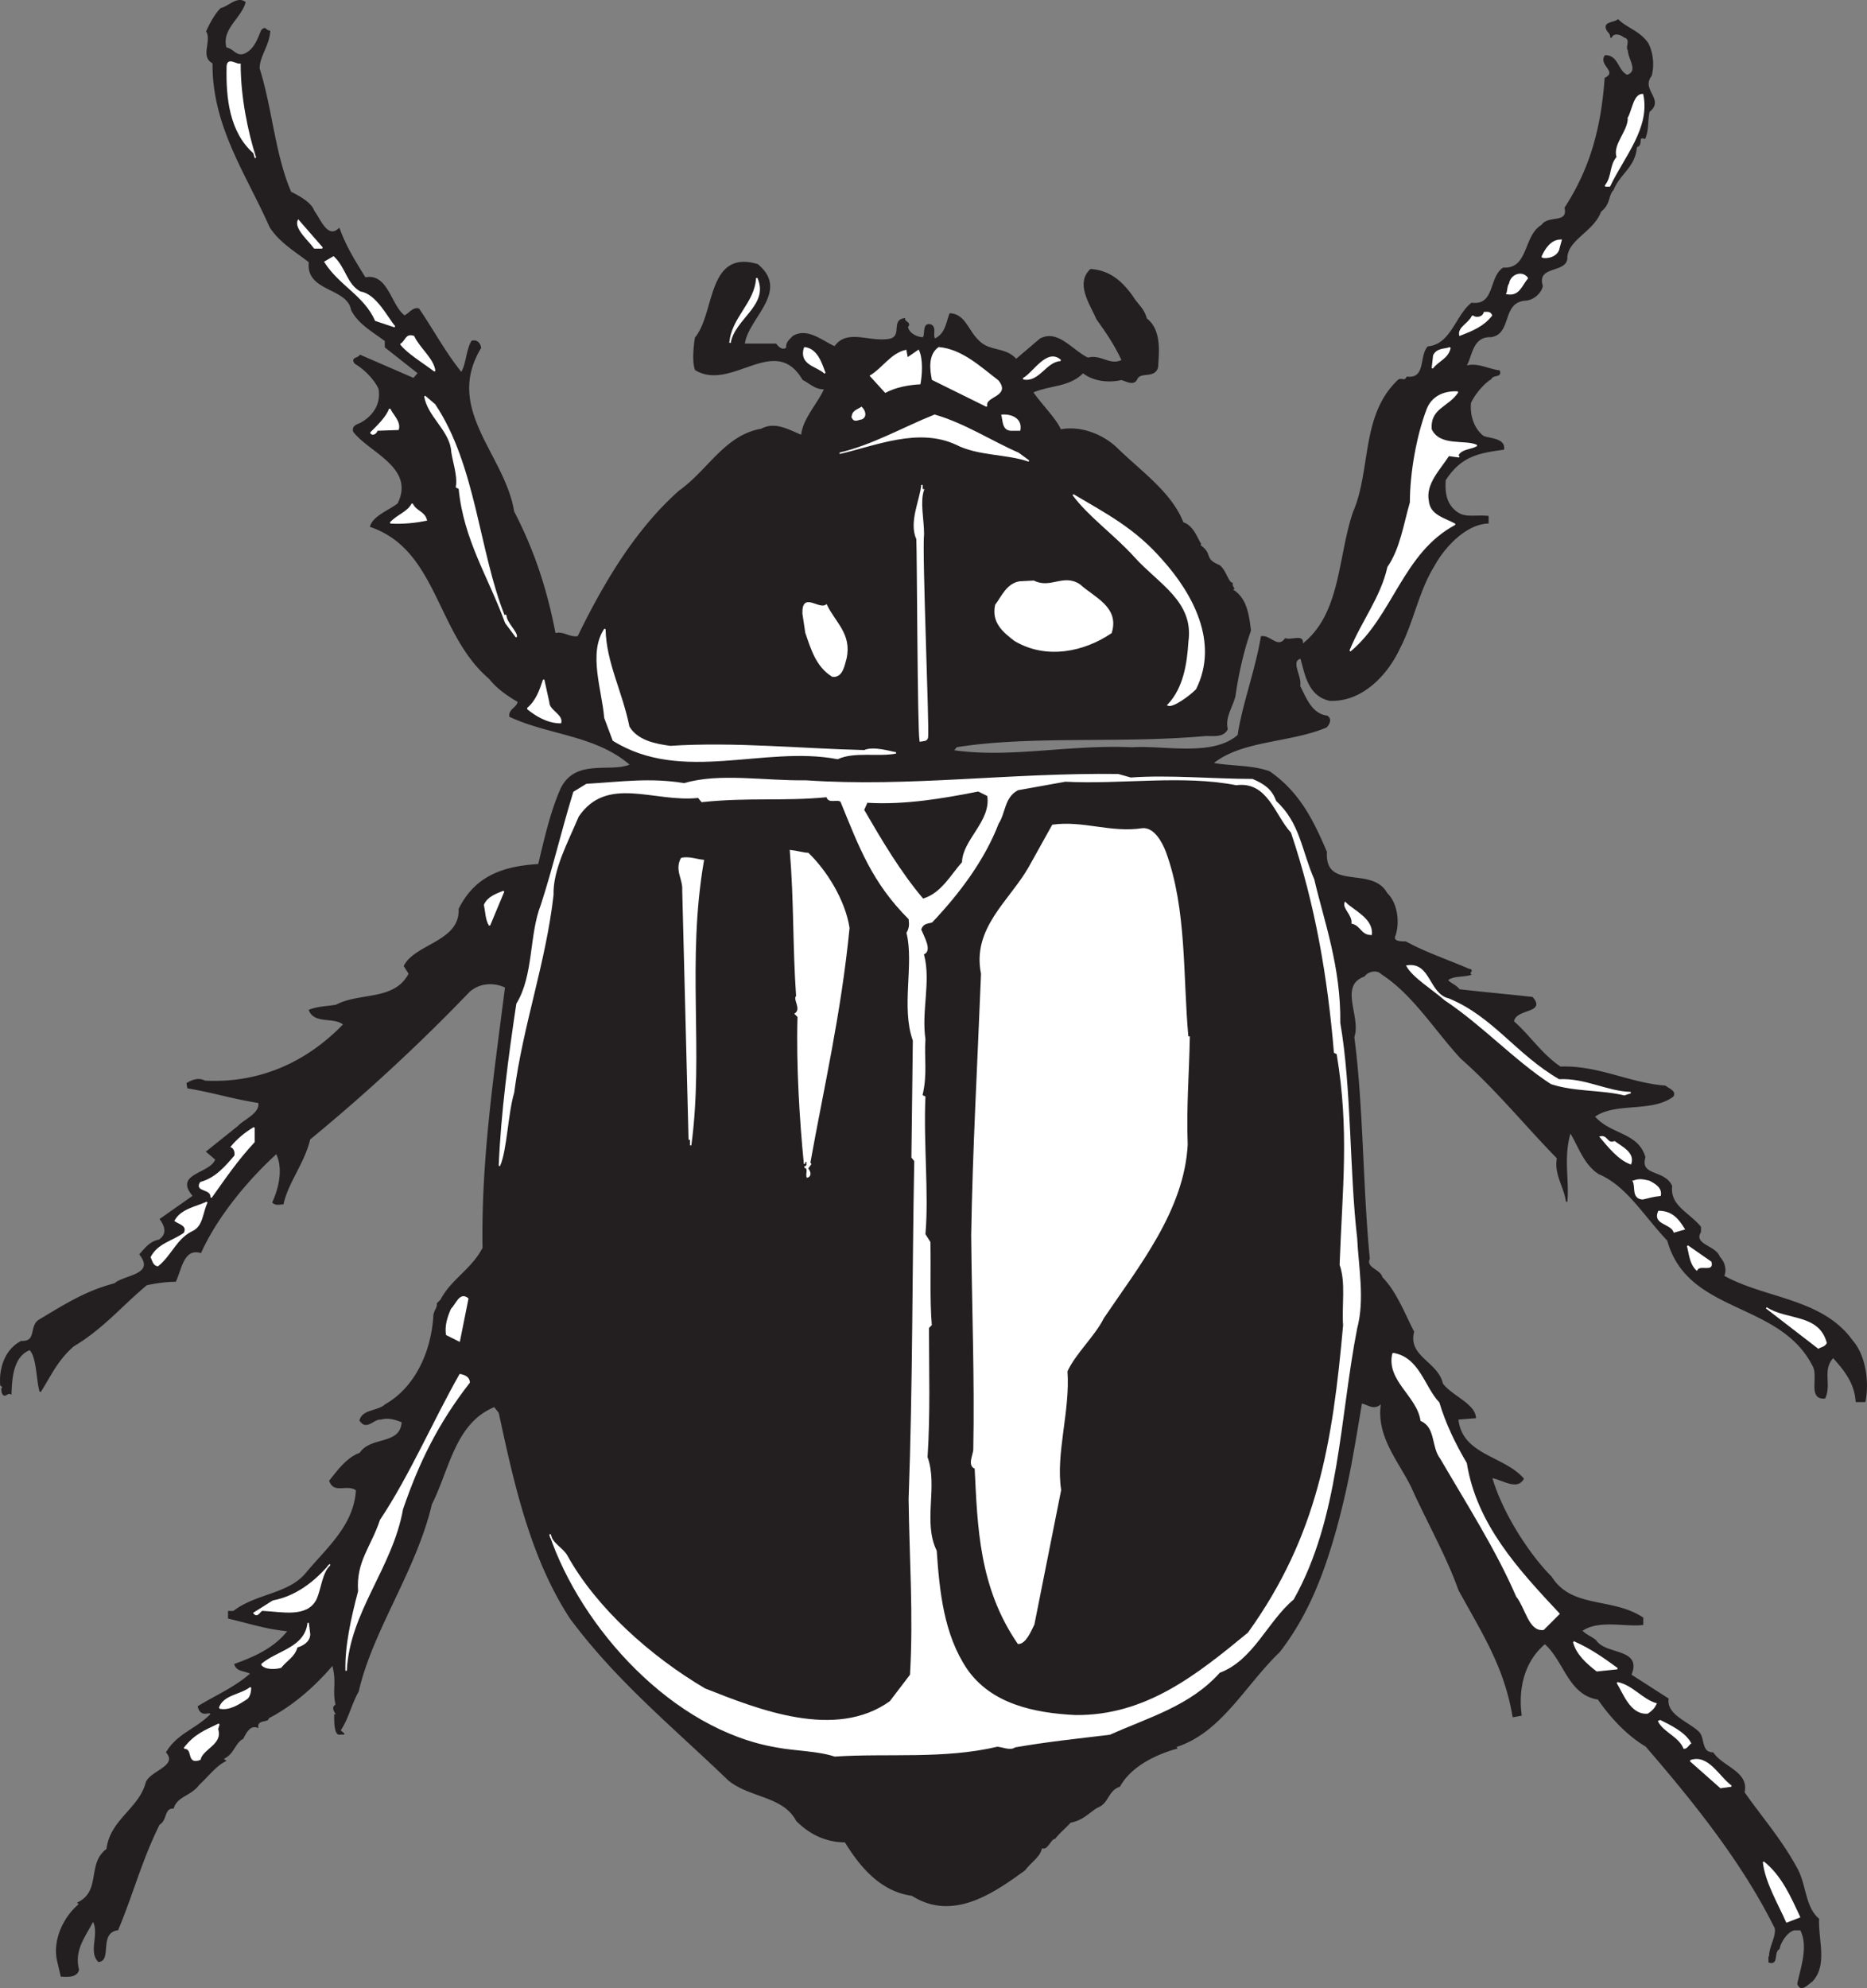 <svg xmlns="http://www.w3.org/2000/svg" width="159.329" height="169.599"><rect width="100%" height="100%" fill="#808080" stroke="none"/><path fill="#231f20" d="M17.66 2.667c.48.899-.54 2.16.538 2.7-.058 5.398 2.88 9.48 4.86 13.98.84 1.32 2.218 2.098 3.359 3-.297 2.52 3.242 2.098 3.601 4.078.602 1.2 1.86 1.86 2.88 2.64v.54l2.82 2.223-.418.48-4.563-1.98c-.18.296-.777.18-.418.66.719.418 1.617 1.257 2.04 2.16.238 1.32-.481 2.398-1.622 3-.3.117-.66.238-.539.66 1.32 1.738 5.34 3.059 3.781 6.18-.78.597-2.101 1.078-2.34 1.918 5.758 1.98 5.637 9.12 10.137 12.96.723.899 1.563 1.442 2.461 1.981-.058.54-.777.66-.719 1.258 3.36 1.562 7.38 1.562 10.32 4.14-1.679.782-4.679-.539-5.94 2.04-.9 2.043-1.38 4.261-1.919 6.48-2.882.18-5.34.902-6.78 3.781.12 2.82-3.72 3-4.68 4.86l.417.66c-1.257 2.402-4.199 1.62-6.238 2.699-.601.121-1.558.121-2.281.422.48 1.14 2.101.48 2.941 1.2-3.12 3.237-7.14 5.1-11.879 4.858-.543-.3-1.082-.058-1.5.18l.059.363c2.398.418 3.54.84 6.059 1.258.18.961-1.258 1.5-1.739 2.04l-2.699 2.16.777.66c-.476 1.32-3.597 1.203-1.918 3.12l-2.82 1.981c.48.66.602 1.32-.12 1.801-.72.121-1.142.66-1.618 1.2 1.379 1.8-1.383 1.8-2.16 2.519-2.524.66-4.262 1.8-6.48 3.12-.782.54-.122 1.86-1.5 1.802-1.384.718-1.86 2.34-1.743 3.718l.242.18c-.242.059-.12.3-.12.422.179.539.421-.063.718.117.062-1.258.121-3.18 1.621-3.777.66.597.602 2.636.898 3.597.903-1.437 1.442-2.699 2.82-3.898 2.52-1.5 4.083-3.422 6.243-5.223.84-.18 1.68-.297 2.46-.297.477-.96.661-2.882 2.161-2.46 1.379-3.06 4.02-6.243 6.477-8.461.66 1.32.242 3-.297 4.199.238.242.597.12.84.12.418-1.858 1.796-3.48 2.277-5.519 4.68-3.84 9.3-8.101 13.621-12.601.898-.781 2.102-.84 3.121-.36-.96 7.559-2.039 14.7-1.922 22.262-.96 1.86-2.699 2.7-3.597 4.438l-.301.3c.058.36-.301.66-.301 1.082-.18 2.938-1.5 6.059-4.14 7.559-.66.602-1.919.422-2.16 1.32.538.84 1.14-.18 1.741-.12.66-.18 1.258 0 1.86.241-.121 2.098-2.7 1.258-3.602 2.7-1.078.359-1.918 1.5-2.578 2.34.36 1.078 1.5.18 2.277.78-.18 3.06-2.52 4.977-4.316 7.137-1.5 1.801-4.262 1.743-6.184 3.243h-.418v.539c1.801.422 3.18.902 5.102 1.082-1.14 1.5-2.883 2.277-4.562 2.879.18.597.902.48 1.378.78-1.437 1.259-2.937 1.86-4.5 2.817.063.301.243.602.66.543.122 0 .364-.12.422.117-1.199 1.262-2.878 1.684-3.78 3.243 1.019 1.199-1.38 1.62-1.74 2.578-.6 2.281-3.062 3.18-3.358 5.703-1.68 1.2-.422 3.539-2.461 4.559l.12.12c-1.32 1.079-2.28 3.06-1.863 4.86l.301 1.258c.422 0 1.32.12 1.442-.54-.422-1.738.597-2.878 1.257-4.198.66 1.078-.359 2.64.48 3.48 1.083-.063-.058-2.461 1.622-2.7 1.32-3.179 2.04-6 3.54-9 .66-.363.358-1.382 1.198-1.382.301-1.02 1.5-1.078 2.16-1.98.782-.72 1.442-1.618 2.282-2.04l-.239-.18c.957-.359 1.02-1.378 1.739-1.738.242-.48.601-1.203 1.261-.96-.062-.72.957-.422.899-.782 1.98-1.02 3.898-2.64 5.52-4.558.421 1.62 0 2.039.3 3.48-.601.238.36.961-.12.84 0 .48 0 1.32.241 1.559.117.12.239 0 .54.062l-.36-.3c.719-1.083.898-2.16 1.559-3.36 1.199-5.223 4.921-10.32 6.242-15.961 1.5-2.941 1.976-6.961 5.398-8.34l.422.54c1.316 6.12 2.7 12.359 6.059 17.519 3.96 5.34 8.761 9.242 13.5 13.8 1.8 1.5 4.68 1.32 5.82 3.481 1.14 1.14 2.52 1.8 4.14 1.8 1.32 2.16 3.06 4.2 5.7 4.56 3.48 2.218 6.96-.239 9.601-2.16.54-.72 1.32-1.141 1.438-1.923.48.301.722-.718 1.14-.777.301-.422 1.141-1.14 1.32-1.379 1.141-.184 1.743-1.023 2.4-1.32.843-.364.78-1.383 1.8-1.742.96-1.739 3.121-2.758 4.86-3.239l-.118-.12c3.899-1.2 5.88-5.22 8.88-8.102 2.519-3.239 3.839-6.899 4.858-10.559 1.083-3.96 1.5-6.781 2.16-10.68.481.059.962.54 1.5.18l.243-.18c-.48 2.82 1.5 4.98 2.578 7.2 1.32 2.941 3 5.878 4.02 8.761 2.039 3.719 3.902 6.54 4.62 10.801l.66-.121c-.3-2.281.239-4.621 2.04-6.121 1.68 1.441 2.039 4.379 4.558 4.742 1.082 1.559 2.461 3.059 4.082 4.02 4.141 4.796 8.282 9.957 11.04 15.539.12.78-.54 1.68-.481 2.46h-.059v.419c.782.242.301-.84.84-1.141.063-.48.66-1.5 1.32-1.617h.54c.722 1.437.062 3.18-.239 4.617.239.723.84 0 1.2-.238 1.261-1.38.48-3.422.539-5.282-1.2-1.02-1.078-2.937-1.86-4.32-1.379-2.52-2.941-4.258-4.5-6.48.418-1.739-1.86-2.16-2.64-3.36-1.078 0-.72-1.32-1.258-1.8-.903-.84-2.762-1.438-2.582-2.817l-3.18-2.043c.961-2.277-2.16-1.617-3-2.937-.48-.364-.781-.422-1.2-.84 1.438-1.024 3.72-.364 5.22-.543v-.54c-2.641-1.738-6.059-.718-7.801-3.48-1.86-1.86-4.2-5.398-5.098-8.52.899.122 2.16 1.083 2.7.122-1.68-1.922-5.282-1.98-5.583-5.102l1.5-.117c-.058-1.14-2.097-1.863-2.816-2.883-.422-1.86-3-2.277-2.461-4.437-.781-1.5-1.5-3.422-2.7-4.621-.12-.66-1.44-.782-1.081-1.621-.602-6.122-.54-12.899-1.32-18.899.601-1.742-1.38-4.383.902-5.223.238-.359 1.02-.66 1.5-.18 2.699 1.743 4.558 4.802 6.777 7.2 3 2.64 5.403 5.64 8.223 8.523-.242 1.438.597 2.399.777 3.72.18-1.86-.36-3.782.3-5.942.661.96 1.142 2.703 2.462 3.543 2.398 1.02 3.777 3.476 5.879 5.699 1.742 6.3 9.601 5.098 12.422 10.738.48.903-.422 2.82.96 2.7.54-1.2-.3-2.399.72-3.477 1.077 1.2 1.859 2.219 1.98 3.777h.719c.3-1.437.12-3.777-1.079-5.16-2.582-3.598-7.441-3.539-10.98-5.52.238-.538.059-1.199-.363-1.62-.297-.958-2.278-1.02-1.617-2.16v-.419c-1.083-1.261-2.641-1.8-2.461-3.48-.602-1.379-2.762-.781-2.282-2.461-.597-2.098-2.937-1.86-4.32-3.48 1.8-1.317 4.86-.36 6.723-1.739.238-.422-.364-.601-.66-.84-3.122-.242-5.704-1.742-8.942-1.62-1.621-1.079-2.64-2.7-4.02-3.9.18-1.202 2.758-.722 1.622-2.042-2.102-.238-4.203-.418-6.243-.66-.3-.418-.718-.477-1.02-.84.481-.418 1.321-.297 1.981-.48-.18-.18.301-.36-.12-.419-1.801-.78-3.778-1.441-5.4-2.34-.421 0-1.081 0-.96-.48.422-1.078.238-2.82-.66-3.66-1.258-2.34-5.34-.121-5.16-3.54-1.141-2.698-2.34-5.1-4.86-6.839-1.5-.539-3.3-.422-4.86-.723 2.462-2.039 6.599-1.796 9.72-3.117.18-.18.48-.66.058-.902-1.316-.18-1.797-1.5-2.34-2.578.184-.84-.898-2.16.121-2.403.36 1.082.54 3.184 2.461 3.602 2.758.121 4.918-2.219 5.942-4.441 1.137-2.16 1.617-4.918 2.937-7.02.903-1.68 2.762-3.598 4.621-3.66v-.54c-1.378-.12-2.218.302-3.12-.78-.54-.66-.598-1.5-.54-2.34 1.32-2.04 2.762-2.34 4.98-2.637.122-.902-1.261-.84-1.741-1.082-.778-.602-1.2-1.738-1.079-2.879.36-.781 1.141-1.68 1.739-2.039.18-.422.902-.121.722-.66-.96-.121-1.98-.723-2.882-.363.543-.899.543-2.637 2.16-2.579 1.8-.238.84-3 3-3.12.722-.06 1.32-.72 1.383-1.2-.543-1.86 2.16-1.078 2.097-2.46.121-1.56 2.281-2.22 2.883-3.9.84-.66.598-1.378 1.078-1.859.54-1.382 1.86-1.922 1.98-3.66.598-.12 0-.96.72-.722.3-.72.179-1.38.359-2.278 1.32-1.02-.778-1.8.18-3.062.242-.899.12-1.977-.297-2.758-.723-1.02-1.801-1.262-2.52-1.98-.363.3-1.383.18-.844.96a.72.72 0 0 1 .242.54c.18-.481.782-.36 1.141-.06.66.18.117.84.36 1.138 0 .722.96 1.8-.122 2.16-.84-.36-.777-1.68-1.86-1.68-.538.781 1.142 1.32 0 1.922-.3 4.14-1.198 7.621-3.417 11.039.297 1.441-1.441.66-1.98 1.5-1.563.898-1.083 3.781-3.301 3.66-1.2.781-.66 3.238-2.7 3-1.32 1.02-1.742 3.54-3.722 3.719-.719.781-.117 2.762-1.797 2.582-.242.48-.48 0-.781.3-3.121 3-2.219 7.618-3.782 11.22-1.32 3.898-1.02 8.761-4.437 11.34.297-.962-.781-.36-1.383-.54-.66.899-1.32-.3-2.039-.18-.48 2.88-1.621 5.88-1.98 8.399-2.16 1.922-6.36.898-9.059 1.082-5.52-.242-10.441.957-15.3.238l.3-.36c6.36-1.019 14.04-.3 21.3-.96.661 0 1.5.121 1.798-.54-.239-1.019.422-1.858.66-2.82.242-1.8.723-3.898 1.32-5.581-.18-1.438-.36-2.758-1.558-3.477l.12-.121c.118.121-.179-.18-.12-.422-.36-.059-.54-1.078-1.082-1.5-1.438-.598-.54-.957-1.68-1.738l.062-.121c-.3-.48-.66-1.559-1.5-1.801-.96-2.52-3.543-4.32-5.582-6.297-1.078-1.082-3-1.98-4.86-1.621-.417-.961-1.558-2.04-2.397-3.242 1.558-.66 3.18-.477 4.32-1.68.898.723 2.219.84 3.238.602.3 0 1.02.539 1.32 0 .301-.782 1.559-.059 1.801-1.082 0-.778.418-3.059-.96-4.079-.239-.898-.72-1.14-1.2-1.921-.902-1.258-1.922-2.16-3.539-2.278-1.262 1.2 0 2.938.539 4.2.777 1.078 1.559 2.218 2.16 3.538-1.082.54-1.8-.48-2.941-.18-1.32-.597-2.578-2.46-4.078-1.62l-2.043 1.742c-.957-1.082-2.278-.602-3.239-1.621-.898-.84-1.14-2.219-2.398-2.281-.3.78-.363 1.742-1.32 2.16-.243-.36.117-.957-.301-1.2-.723-.238-.422.723-.66 1.083-.48 0-1.262-.301-1.38-.961.36-.301-.3-.422-.241-.66-1.078.12-.121 1.44-1.2 1.738-1.742.363-3.66-.899-4.742.66-1.078-.48-2.34-1.617-3.539-.899-.3.301-.597.54-.539.961-.36.36-.781-.062-.96-.3h-2.7c.238-2.22 3.898-4.5 1.14-6.782-4.261-1.257-3.538 4.141-5.28 6.243-.122.84-.239 1.98 0 2.699 3.062 1.86 6.78-3.242 9.179.84.602.3 1.082.84 1.86.78-.477 1.2-1.86 2.579-1.977 4.02-.961-.359-2.223-1.199-3.422-.543-3.121.543-4.5 3.48-7.02 5.282-3.78 3.359-6.48 7.98-8.64 12.422-.781.117-1.32-.481-1.98-.243-.72-3.777-1.801-7.078-3.54-10.437-.781-4.863-6-8.703-2.82-13.98-.063-.36-.3-.66-.723-.544-.476.844-.418 1.922-.898 2.704-1.38-1.68-2.461-3.723-3.66-5.461-.48-.122-.782.418-1.2.601-1.199-.844-1.44-3.66-3.359-3.242-.902-1.441-1.68-2.7-2.223-4.2-1.02.962-1.68-.902-2.16-1.5-.238-.718-1.258-1.261-1.976-1.62-1.383-3.18-1.621-7.141-2.703-10.559 0-1.082.84-1.98.902-3.18-.422-.062-.3-.422-.66-.062-.301.723-.602 1.68-1.5 2.043-.719.238-.961-.48-1.563-.543-.476-1.617 1.262-2.578 1.621-3.899-.66-.48-1.32.36-2.039.54-.48.48-.898 1.261-1.199 1.921"/><path fill="none" stroke="#231f20" stroke-linecap="square" stroke-miterlimit="2" stroke-width=".12" d="M17.66 2.667c.48.899-.54 2.16.538 2.7-.058 5.398 2.88 9.48 4.86 13.98.84 1.32 2.218 2.098 3.359 3-.297 2.52 3.242 2.098 3.601 4.078.602 1.2 1.86 1.86 2.88 2.64v.54l2.82 2.223-.418.48-4.563-1.98c-.18.296-.777.18-.418.66.719.418 1.617 1.257 2.04 2.16.238 1.32-.481 2.398-1.622 3-.3.117-.66.238-.539.66 1.32 1.738 5.34 3.059 3.781 6.18-.78.597-2.101 1.078-2.34 1.918 5.758 1.98 5.637 9.12 10.137 12.96.723.899 1.563 1.442 2.461 1.981-.058.54-.777.66-.719 1.258 3.36 1.562 7.38 1.562 10.32 4.14-1.679.782-4.679-.539-5.94 2.04-.9 2.043-1.38 4.261-1.919 6.48-2.882.18-5.34.902-6.78 3.781.12 2.82-3.72 3-4.68 4.86l.417.66c-1.257 2.402-4.199 1.62-6.238 2.699-.601.121-1.558.121-2.281.422.48 1.14 2.101.48 2.941 1.2-3.12 3.237-7.14 5.1-11.879 4.858-.543-.3-1.082-.058-1.5.18l.059.363c2.398.418 3.54.84 6.059 1.258.18.961-1.258 1.5-1.739 2.04l-2.699 2.16.777.66c-.476 1.32-3.597 1.203-1.918 3.12l-2.82 1.981c.48.66.602 1.32-.12 1.801-.72.121-1.142.66-1.618 1.2 1.379 1.8-1.383 1.8-2.16 2.519-2.524.66-4.262 1.8-6.48 3.12-.782.54-.122 1.86-1.5 1.802-1.384.718-1.86 2.34-1.743 3.718l.242.18c-.242.059-.12.3-.12.422.179.539.421-.063.718.117.062-1.258.121-3.18 1.621-3.777.66.597.602 2.636.898 3.597.903-1.437 1.442-2.699 2.82-3.898 2.52-1.5 4.083-3.422 6.243-5.223.84-.18 1.68-.297 2.46-.297.477-.96.661-2.882 2.161-2.46 1.379-3.06 4.02-6.243 6.477-8.461.66 1.32.242 3-.297 4.199.238.242.597.12.84.12.418-1.858 1.796-3.48 2.277-5.519 4.68-3.84 9.3-8.101 13.621-12.601.898-.781 2.102-.84 3.121-.36-.96 7.559-2.039 14.7-1.922 22.262-.96 1.86-2.699 2.7-3.597 4.438l-.301.3c.058.36-.301.66-.301 1.082-.18 2.938-1.5 6.059-4.14 7.559-.66.602-1.919.422-2.16 1.32.538.84 1.14-.18 1.741-.12.66-.18 1.258 0 1.86.241-.121 2.098-2.7 1.258-3.602 2.7-1.078.359-1.918 1.5-2.578 2.34.36 1.078 1.5.18 2.277.78-.18 3.06-2.52 4.977-4.316 7.137-1.5 1.801-4.262 1.743-6.184 3.243h-.418v.539c1.801.422 3.18.902 5.102 1.082-1.14 1.5-2.883 2.277-4.562 2.879.18.597.902.48 1.378.78-1.437 1.259-2.937 1.86-4.5 2.817.063.301.243.602.66.543.122 0 .364-.12.422.117-1.199 1.262-2.878 1.684-3.78 3.243 1.019 1.199-1.38 1.62-1.74 2.578-.6 2.281-3.062 3.18-3.358 5.703-1.68 1.2-.422 3.539-2.461 4.559l.12.12c-1.32 1.079-2.28 3.06-1.863 4.86l.301 1.258c.422 0 1.32.12 1.442-.54-.422-1.738.597-2.878 1.257-4.198.66 1.078-.359 2.64.48 3.48 1.083-.063-.058-2.461 1.622-2.7 1.32-3.179 2.04-6 3.54-9 .66-.363.358-1.382 1.198-1.382.301-1.02 1.5-1.078 2.16-1.98.782-.72 1.442-1.618 2.282-2.04l-.239-.18c.957-.359 1.02-1.378 1.739-1.738.242-.48.601-1.203 1.261-.96-.062-.72.957-.422.899-.782 1.98-1.02 3.898-2.64 5.52-4.558.421 1.62 0 2.039.3 3.48-.601.238.36.961-.12.84 0 .48 0 1.32.241 1.559.117.12.239 0 .54.062l-.36-.3c.719-1.083.898-2.16 1.559-3.36 1.199-5.223 4.921-10.32 6.242-15.961 1.5-2.941 1.976-6.961 5.398-8.34l.422.54c1.316 6.12 2.7 12.359 6.059 17.519 3.96 5.34 8.761 9.242 13.5 13.8 1.8 1.5 4.68 1.32 5.82 3.481 1.14 1.14 2.52 1.8 4.14 1.8 1.32 2.16 3.06 4.2 5.7 4.56 3.48 2.218 6.96-.239 9.601-2.16.54-.72 1.32-1.141 1.438-1.923.48.301.722-.718 1.14-.777.301-.422 1.141-1.14 1.32-1.379 1.141-.184 1.743-1.023 2.4-1.32.843-.364.78-1.383 1.8-1.742.96-1.739 3.121-2.758 4.86-3.239l-.118-.12c3.899-1.2 5.88-5.22 8.88-8.102 2.519-3.239 3.839-6.899 4.858-10.559 1.083-3.96 1.5-6.781 2.16-10.68.481.059.962.54 1.5.18l.243-.18c-.48 2.82 1.5 4.98 2.578 7.2 1.32 2.941 3 5.878 4.02 8.761 2.039 3.719 3.902 6.54 4.62 10.801l.66-.121c-.3-2.281.239-4.621 2.04-6.121 1.68 1.441 2.039 4.379 4.558 4.742 1.082 1.559 2.461 3.059 4.082 4.02 4.141 4.796 8.282 9.957 11.04 15.539.12.78-.54 1.68-.481 2.46h-.059v.419c.782.242.301-.84.84-1.141.063-.48.66-1.5 1.32-1.617h.54c.722 1.437.062 3.18-.239 4.617.239.723.84 0 1.2-.238 1.261-1.38.48-3.422.539-5.282-1.2-1.02-1.078-2.937-1.86-4.32-1.379-2.52-2.941-4.258-4.5-6.48.418-1.739-1.86-2.16-2.64-3.36-1.078 0-.72-1.32-1.258-1.8-.903-.84-2.762-1.438-2.582-2.817l-3.18-2.043c.961-2.277-2.16-1.617-3-2.937-.48-.364-.781-.422-1.2-.84 1.438-1.024 3.72-.364 5.22-.543v-.54c-2.641-1.738-6.059-.718-7.801-3.48-1.86-1.86-4.2-5.398-5.098-8.52.899.122 2.16 1.083 2.7.122-1.68-1.922-5.282-1.98-5.583-5.102l1.5-.117c-.058-1.14-2.097-1.863-2.816-2.883-.422-1.86-3-2.277-2.461-4.437-.781-1.5-1.5-3.422-2.7-4.621-.12-.66-1.44-.782-1.081-1.621-.602-6.122-.54-12.899-1.32-18.899.601-1.742-1.38-4.383.902-5.223.238-.359 1.02-.66 1.5-.18 2.699 1.743 4.558 4.802 6.777 7.2 3 2.64 5.403 5.64 8.223 8.523-.242 1.438.597 2.399.777 3.72.18-1.86-.36-3.782.3-5.942.661.96 1.142 2.703 2.462 3.543 2.398 1.02 3.777 3.476 5.879 5.699 1.742 6.3 9.601 5.098 12.422 10.738.48.903-.422 2.82.96 2.7.54-1.2-.3-2.399.72-3.477 1.077 1.2 1.859 2.219 1.98 3.777h.719c.3-1.437.12-3.777-1.079-5.16-2.582-3.598-7.441-3.539-10.98-5.52.238-.538.059-1.199-.363-1.62-.297-.958-2.278-1.02-1.617-2.16v-.419c-1.083-1.261-2.641-1.8-2.461-3.48-.602-1.379-2.762-.781-2.282-2.461-.597-2.098-2.937-1.86-4.32-3.48 1.8-1.317 4.86-.36 6.723-1.739.238-.422-.364-.601-.66-.84-3.122-.242-5.704-1.742-8.942-1.62-1.621-1.079-2.64-2.7-4.02-3.9.18-1.202 2.758-.722 1.622-2.042-2.102-.238-4.203-.418-6.243-.66-.3-.418-.718-.477-1.02-.84.481-.418 1.321-.297 1.981-.48-.18-.18.301-.36-.12-.419-1.801-.78-3.778-1.441-5.4-2.34-.421 0-1.081 0-.96-.48.422-1.078.238-2.82-.66-3.66-1.258-2.34-5.34-.121-5.16-3.54-1.141-2.698-2.34-5.1-4.86-6.839-1.5-.539-3.3-.422-4.86-.723 2.462-2.039 6.599-1.796 9.72-3.117.18-.18.48-.66.058-.902-1.316-.18-1.797-1.5-2.34-2.578.184-.84-.898-2.16.121-2.403.36 1.082.54 3.184 2.461 3.602 2.758.121 4.918-2.219 5.942-4.441 1.137-2.16 1.617-4.918 2.937-7.02.903-1.68 2.762-3.598 4.621-3.66v-.54c-1.378-.12-2.218.302-3.12-.78-.54-.66-.598-1.5-.54-2.34 1.32-2.04 2.762-2.34 4.98-2.637.122-.902-1.261-.84-1.741-1.082-.778-.602-1.2-1.738-1.079-2.879.36-.781 1.141-1.68 1.739-2.039.18-.422.902-.121.722-.66-.96-.121-1.98-.723-2.882-.363.543-.899.543-2.637 2.16-2.579 1.8-.238.84-3 3-3.12.722-.06 1.32-.72 1.383-1.2-.543-1.86 2.16-1.078 2.097-2.46.121-1.56 2.281-2.22 2.883-3.9.84-.66.598-1.378 1.078-1.859.54-1.382 1.86-1.922 1.98-3.66.598-.12 0-.96.72-.722.3-.72.179-1.38.359-2.278 1.32-1.02-.778-1.8.18-3.062.242-.899.12-1.977-.297-2.758-.723-1.02-1.801-1.262-2.52-1.98-.363.3-1.383.18-.844.96a.72.72 0 0 1 .242.54c.18-.481.782-.36 1.141-.06.66.18.117.84.36 1.138 0 .722.96 1.8-.122 2.16-.84-.36-.777-1.68-1.86-1.68-.538.781 1.142 1.32 0 1.922-.3 4.14-1.198 7.621-3.417 11.039.297 1.441-1.441.66-1.98 1.5-1.563.898-1.083 3.781-3.301 3.66-1.2.781-.66 3.238-2.7 3-1.32 1.02-1.742 3.54-3.722 3.719-.719.781-.117 2.762-1.797 2.582-.242.48-.48 0-.781.3-3.121 3-2.219 7.618-3.782 11.22-1.32 3.898-1.02 8.761-4.437 11.34.297-.962-.781-.36-1.383-.54-.66.899-1.32-.3-2.039-.18-.48 2.88-1.621 5.88-1.98 8.399-2.16 1.922-6.36.898-9.059 1.082-5.52-.242-10.441.957-15.3.238l.3-.36c6.36-1.019 14.04-.3 21.3-.96.661 0 1.5.121 1.798-.54-.239-1.019.422-1.858.66-2.82.242-1.8.723-3.898 1.32-5.581-.18-1.438-.36-2.758-1.558-3.477l.12-.121c.118.121-.179-.18-.12-.422-.36-.059-.54-1.078-1.082-1.5-1.438-.598-.54-.957-1.68-1.738l.062-.121c-.3-.48-.66-1.559-1.5-1.801-.96-2.52-3.543-4.32-5.582-6.297-1.078-1.082-3-1.98-4.86-1.621-.417-.961-1.558-2.04-2.398-3.242 1.56-.66 3.18-.477 4.32-1.68.9.723 2.22.84 3.24.602.3 0 1.019.539 1.32 0 .3-.782 1.558-.059 1.8-1.082 0-.778.418-3.059-.96-4.079-.239-.898-.72-1.14-1.2-1.921-.902-1.258-1.922-2.16-3.539-2.278-1.262 1.2 0 2.938.539 4.2.777 1.078 1.559 2.218 2.16 3.538-1.082.54-1.8-.48-2.941-.18-1.32-.597-2.578-2.46-4.078-1.62l-2.043 1.742c-.957-1.082-2.278-.602-3.239-1.621-.898-.84-1.14-2.219-2.398-2.281-.3.78-.363 1.742-1.32 2.16-.243-.36.117-.957-.301-1.2-.723-.238-.422.723-.66 1.083-.48 0-1.262-.301-1.38-.961.36-.301-.3-.422-.241-.66-1.079.12-.121 1.44-1.2 1.738-1.742.363-3.66-.899-4.742.66-1.078-.48-2.34-1.617-3.539-.899-.3.301-.598.54-.539.961-.36.36-.781-.062-.96-.3h-2.7c.238-2.22 3.898-4.5 1.14-6.782-4.261-1.257-3.539 4.141-5.28 6.243-.122.84-.239 1.98 0 2.699 3.062 1.86 6.78-3.242 9.179.84.602.3 1.082.84 1.86.78-.477 1.2-1.86 2.579-1.977 4.02-.961-.359-2.223-1.199-3.422-.543-3.121.543-4.5 3.48-7.02 5.282-3.78 3.359-6.48 7.98-8.64 12.422-.781.117-1.32-.481-1.98-.243-.72-3.777-1.801-7.078-3.54-10.437-.781-4.863-6-8.703-2.82-13.98-.063-.36-.3-.66-.723-.544-.476.844-.418 1.922-.898 2.704-1.38-1.68-2.461-3.723-3.66-5.461-.48-.122-.782.418-1.2.601-1.199-.844-1.44-3.66-3.359-3.242-.902-1.441-1.68-2.7-2.223-4.2-1.02.962-1.68-.902-2.16-1.5-.238-.718-1.258-1.261-1.976-1.62-1.383-3.18-1.621-7.141-2.703-10.559 0-1.082.84-1.98.902-3.18-.422-.062-.3-.422-.66-.062-.301.723-.602 1.68-1.5 2.043-.719.238-.961-.48-1.563-.543-.476-1.617 1.262-2.578 1.621-3.899-.66-.48-1.32.36-2.039.54-.48.48-.898 1.261-1.199 1.921zm0 0"/><path fill="#fff" d="m21.679 13.046.12.422c-.722-2.281-1.32-5.223-1.32-7.98-.359.058-1.082-.602-1.082.238-.058 2.64.243 5.52 2.282 7.32"/><path fill="none" stroke="#fff" stroke-linecap="square" stroke-miterlimit="2" stroke-width=".12" d="m21.679 13.046.12.422c-.722-2.281-1.32-5.223-1.32-7.98-.359.058-1.082-.602-1.082.238-.058 2.64.243 5.52 2.282 7.32zm0 0"/><path fill="#fff" d="M138.98 10.046c0 1.2-1.32 2.282-.962 3.36-.66.78-.359 1.62-1.02 2.46h.36c1.2-2.519 3.422-4.98 2.82-7.8-.718 0-.84 1.32-1.199 1.98"/><path fill="none" stroke="#fff" stroke-linecap="square" stroke-miterlimit="2" stroke-width=".12" d="M138.98 10.046c0 1.2-1.32 2.282-.962 3.36-.66.78-.359 1.62-1.02 2.46h.36c1.2-2.519 3.422-4.98 2.82-7.8-.718 0-.84 1.32-1.199 1.98zm0 0"/><path fill="#fff" d="M26.839 21.148h.66l-2.04-2.34c-.3.66.9 1.68 1.38 2.34"/><path fill="none" stroke="#fff" stroke-linecap="square" stroke-miterlimit="2" stroke-width=".12" d="M26.839 21.148h.66l-2.04-2.34c-.3.66.9 1.68 1.38 2.34zm0 0"/><path fill="#fff" d="M131.6 21.925c.418.121 1.32-.058 1.438-.777l.18-.66c-.84 0-1.32.777-1.617 1.437"/><path fill="none" stroke="#fff" stroke-linecap="square" stroke-miterlimit="2" stroke-width=".12" d="M131.6 21.925c.418.121 1.32-.058 1.438-.777l.18-.66c-.84 0-1.32.777-1.617 1.437zm0 0"/><path fill="#fff" d="M27.737 22.347c1.262 1.98 3.36 2.82 4.32 4.98l1.622.54c-.66-.782-1.621-2.762-2.942-2.942-1.199-.66-1.258-2.039-2.277-3l-.723.422"/><path fill="none" stroke="#fff" stroke-linecap="square" stroke-miterlimit="2" stroke-width=".12" d="M27.737 22.347c1.262 1.98 3.36 2.82 4.32 4.98l1.622.54c-.66-.782-1.621-2.762-2.942-2.942-1.199-.66-1.258-2.039-2.277-3zm0 0"/><path fill="#fff" d="M128.839 24.206c-.18.239-.121.602-.238.84 1.019.18 1.199-.66 1.738-1.32-.418-.602-1.38-.3-1.5.48"/><path fill="none" stroke="#fff" stroke-linecap="square" stroke-miterlimit="2" stroke-width=".12" d="M128.839 24.206c-.18.239-.121.602-.238.84 1.019.18 1.199-.66 1.738-1.32-.418-.602-1.38-.3-1.5.48zm0 0"/><path fill="#fff" d="M62.3 29.245c.36-2.097 3.3-3.238 2.281-5.519-.121 2.16-2.102 3.36-2.281 5.52"/><path fill="none" stroke="#fff" stroke-linecap="square" stroke-miterlimit="2" stroke-width=".12" d="M62.3 29.245c.36-2.097 3.3-3.238 2.281-5.519-.121 2.16-2.102 3.36-2.281 5.52zm0 0"/><path fill="#fff" d="M125.66 26.968c-.302.656-1.2.957-1.079 1.617 1.078-.418 1.977-.777 2.7-1.68-.122-.3-.36-.238-.602-.238-.121.418-.66.54-1.02.301"/><path fill="none" stroke="#fff" stroke-linecap="square" stroke-miterlimit="2" stroke-width=".12" d="M125.66 26.968c-.302.656-1.2.957-1.079 1.617 1.078-.418 1.977-.777 2.7-1.68-.122-.3-.36-.238-.602-.238-.121.418-.66.54-1.02.301zm0 0"/><path fill="#fff" d="M34.218 29.367c.539.718 1.922 1.558 2.879 2.28-.118-1.023-1.32-1.921-1.797-2.94-.66-.239-.66.417-1.082.66"/><path fill="none" stroke="#fff" stroke-linecap="square" stroke-miterlimit="2" stroke-width=".12" d="M34.218 29.367c.539.718 1.922 1.558 2.879 2.28-.118-1.023-1.32-1.921-1.797-2.94-.66-.239-.66.417-1.082.66zm0 0"/><path fill="#fff" d="m122.358 30.328-.12 1.078c.48-.66 1.32-.84 1.5-1.739-.477.18-1.079.059-1.38.66"/><path fill="none" stroke="#fff" stroke-linecap="square" stroke-miterlimit="2" stroke-width=".12" d="m122.358 30.328-.12 1.078c.48-.66 1.32-.84 1.5-1.739-.477.18-1.079.059-1.38.66zm0 0"/><path fill="#fff" d="m79.581 32.367 4.617 2.28c-.238-.902 2.04-.839.961-2.16-1.5-1.14-3.059-2.64-5.039-2.82-.84.598-.723 1.801-.539 2.7"/><path fill="none" stroke="#fff" stroke-linecap="square" stroke-miterlimit="2" stroke-width=".12" d="m79.581 32.367 4.617 2.28c-.238-.902 2.04-.839.961-2.16-1.5-1.14-3.059-2.64-5.039-2.82-.84.598-.723 1.801-.539 2.7zm0 0"/><path fill="#fff" d="M68.66 29.667c-.423 1.438 1.019 1.5 1.737 2.16-.297-.78-.66-2.042-1.738-2.16"/><path fill="none" stroke="#fff" stroke-linecap="square" stroke-miterlimit="2" stroke-width=".12" d="M68.66 29.667c-.423 1.438 1.019 1.5 1.737 2.16-.297-.78-.66-2.042-1.738-2.16zm0 0"/><path fill="#fff" d="M77.3 29.906c-1.262.3-1.922 1.5-3 2.16l1.258 1.379c.902-.477 1.98-.66 2.94-.719.122-.66.24-2.04-.12-2.82l-.957.66-.121-.66"/><path fill="none" stroke="#fff" stroke-linecap="square" stroke-miterlimit="2" stroke-width=".12" d="M77.3 29.906c-1.262.3-1.922 1.5-3 2.16l1.258 1.379c.902-.477 1.98-.66 2.94-.719.122-.66.24-2.04-.12-2.82l-.957.66zm0 0"/><path fill="#fff" d="M87.32 32.308c1.32.297 1.917-1.5 3.179-1.563-1.14-1.019-2.281 1.083-3.18 1.563"/><path fill="none" stroke="#fff" stroke-linecap="square" stroke-miterlimit="2" stroke-width=".12" d="M87.32 32.308c1.32.297 1.917-1.5 3.179-1.563-1.14-1.019-2.281 1.083-3.18 1.563zm0 0"/><path fill="#fff" d="M121.82 34.886c-.9 2.34-1.442 5.52-1.442 7.98-.54 1.86-.84 3.962-1.918 5.52-.602 2.64-2.223 4.621-3.242 7.14 3.601-3 4.441-8.402 8.941-10.8-.84-.48-2.16-.719-2.281-1.98-.297-1.5 1.02-2.758 1.742-3.899l.898.121-.12-.121c.3-.602 1.081-.539 1.62-.84-.96-.48-3.18.18-3.898-1.383-.121-1.859 1.438-1.918 2.277-3.18-1.199-.058-2.16.423-2.578 1.442"/><path fill="none" stroke="#fff" stroke-linecap="square" stroke-miterlimit="2" stroke-width=".12" d="M121.82 34.886c-.9 2.34-1.442 5.52-1.442 7.98-.54 1.86-.84 3.962-1.918 5.52-.602 2.64-2.223 4.621-3.242 7.14 3.601-3 4.441-8.402 8.941-10.8-.84-.48-2.16-.719-2.281-1.98-.297-1.5 1.02-2.758 1.742-3.899l.898.121-.12-.121c.3-.602 1.081-.539 1.62-.84-.96-.48-3.18.18-3.898-1.383-.121-1.859 1.438-1.918 2.277-3.18-1.199-.058-2.16.423-2.578 1.442zm0 0"/><path fill="#fff" d="M38.538 38.245c.059.961.602 2.223.422 3.301l.238.121c.422 4.38 2.52 7.5 3.961 11.457l.899 1.204c.062-.422-.899-1.204-.899-1.86l-.121.117c-2.219-5.52-2.46-12.84-5.941-18.058l-.84-.719c.3 1.68 1.98 2.758 2.281 4.437"/><path fill="none" stroke="#fff" stroke-linecap="square" stroke-miterlimit="2" stroke-width=".12" d="M38.538 38.245c.059.961.602 2.223.422 3.301l.238.121c.422 4.38 2.52 7.5 3.961 11.457l.899 1.204c.062-.422-.899-1.204-.899-1.86l-.121.117c-2.219-5.52-2.46-12.84-5.941-18.058l-.84-.719c.3 1.68 1.98 2.758 2.281 4.437zm0 0"/><path fill="#fff" d="M72.737 35.605c.184.422.543.121.781.121.422-.18.301-.66 0-.961-.359.242-.78.3-.78.84"/><path fill="none" stroke="#fff" stroke-linecap="square" stroke-miterlimit="2" stroke-width=".12" d="M72.737 35.605c.184.422.543.121.781.121.422-.18.301-.66 0-.961-.359.242-.78.3-.78.84zm0 0"/><path fill="#fff" d="M31.64 36.925c.18.242.48 0 .539-.238l1.8-.063c.18-.656-.48-1.199-.722-1.738-.239.719-1.137 1.559-1.617 2.04"/><path fill="none" stroke="#fff" stroke-linecap="square" stroke-miterlimit="2" stroke-width=".12" d="M31.64 36.925c.18.242.48 0 .539-.238l1.8-.063c.18-.656-.48-1.199-.722-1.738-.239.719-1.137 1.559-1.617 2.04zm0 0"/><path fill="#fff" d="M85.518 35.425c.122.48.063 1.2.72 1.262h.78c.18-.961-.718-1.32-1.5-1.262"/><path fill="none" stroke="#fff" stroke-linecap="square" stroke-miterlimit="2" stroke-width=".12" d="M85.518 35.425c.122.48.063 1.2.72 1.262h.78c.18-.961-.718-1.32-1.5-1.262zm0 0"/><path fill="#fff" d="M71.66 38.667c3.12-.722 6.718-2.28 9.96-.78 1.86.96 4.32.78 6.18 1.44l-.903-.66c-2.218-.96-4.617-2.52-7.136-3.242-2.703 1.082-5.282 2.582-8.102 3.242"/><path fill="none" stroke="#fff" stroke-linecap="square" stroke-miterlimit="2" stroke-width=".12" d="M71.66 38.667c3.12-.722 6.718-2.28 9.96-.78 1.86.96 4.32.78 6.18 1.44l-.903-.66c-2.218-.96-4.617-2.52-7.136-3.242-2.703 1.082-5.282 2.582-8.102 3.242zm0 0"/><path fill="#fff" d="M78.26 45.988c.06 1.199.09 16.136.27 17.218.301-.058.555 0 .613-.3.122-.72-.523-15.84-.343-17.34 0-1.258-.36-2.758 0-3.781h-.121v-.418c-.121 1.32-1.079 3.18-.418 4.62"/><path fill="none" stroke="#fff" stroke-linecap="square" stroke-miterlimit="2" stroke-width=".12" d="M78.26 45.988c.06 1.199.09 16.136.27 17.218.301-.058.555 0 .613-.3.122-.72-.523-15.84-.343-17.34 0-1.258-.36-2.758 0-3.781h-.121v-.418c-.121 1.32-1.079 3.18-.418 4.62zm0 0"/><path fill="#fff" d="M96.858 47.488c2.04 2.277 5.102 3.777 4.621 7.257-.12 1.86-.421 3.961-1.8 5.403.421.18 1.8-.84 2.34-1.383 1.98-3.957-.301-8.098-2.82-10.918-2.34-2.7-4.68-3.902-7.618-5.64 1.379 1.859 3.539 3.359 5.277 5.28"/><path fill="none" stroke="#fff" stroke-linecap="square" stroke-miterlimit="2" stroke-width=".12" d="M96.858 47.488c2.04 2.277 5.102 3.777 4.621 7.257-.12 1.86-.421 3.961-1.8 5.403.421.18 1.8-.84 2.34-1.383 1.98-3.957-.301-8.098-2.82-10.918-2.34-2.7-4.68-3.902-7.618-5.64 1.379 1.859 3.539 3.359 5.277 5.28zm0 0"/><path fill="#fff" d="M33.32 44.605c1.14.062 2.16-.059 3.058-.238-.18-.72-.899-.72-1.2-1.38-.359.72-1.261.958-1.859 1.618"/><path fill="none" stroke="#fff" stroke-linecap="square" stroke-miterlimit="2" stroke-width=".12" d="M33.32 44.605c1.14.062 2.16-.059 3.058-.238-.18-.72-.899-.72-1.2-1.38-.359.72-1.261.958-1.859 1.618zm0 0"/><path fill="#fff" d="M87.018 49.648c-1.078.18-1.5 1.258-2.039 1.976-.3 1.442.602 2.223 1.621 3 2.7 1.621 5.938.903 8.22-.656.66-2.16-1.442-2.941-2.7-4.082-1.383-.898-2.46.422-3.902-.3l-1.2.062"/><path fill="none" stroke="#fff" stroke-linecap="square" stroke-miterlimit="2" stroke-width=".12" d="M87.018 49.648c-1.078.18-1.5 1.258-2.039 1.976-.3 1.442.602 2.223 1.621 3 2.7 1.621 5.938.903 8.22-.656.66-2.16-1.442-2.941-2.7-4.082-1.383-.898-2.46.422-3.902-.3zm0 0"/><path fill="#fff" d="M68.78 53.968c.48 1.379.899 2.879 2.278 3.719.84.058.96-.961 1.14-1.563.422-2.039-.96-3-1.68-4.5-.66.48-2.039-1.136-1.98.723l.242 1.621"/><path fill="none" stroke="#fff" stroke-linecap="square" stroke-miterlimit="2" stroke-width=".12" d="M68.78 53.968c.48 1.379.899 2.879 2.278 3.719.84.058.96-.961 1.14-1.563.422-2.039-.96-3-1.68-4.5-.66.48-2.039-1.136-1.98.723zm0 0"/><path fill="#fff" d="m51.62 61.226.719 1.922c5.879 3.66 12.898.36 19.14 1.558 1.442-.66 3.48-.18 4.98-.48-.421-.059-1.921-.54-2.698-.18-5.282-.12-11.102-.718-16.563-.36-1.32-.179-2.82-.48-3.539-1.679-.601-3-1.98-5.46-2.039-8.34-1.383 2.04-.184 5.22 0 7.559"/><path fill="none" stroke="#fff" stroke-linecap="square" stroke-miterlimit="2" stroke-width=".12" d="m51.62 61.226.719 1.922c5.879 3.66 12.898.36 19.14 1.558 1.442-.66 3.48-.18 4.98-.48-.421-.059-1.921-.54-2.698-.18-5.282-.12-11.102-.718-16.563-.36-1.32-.179-2.82-.48-3.539-1.679-.601-3-1.98-5.46-2.039-8.34-1.383 2.04-.184 5.22 0 7.559zm0 0"/><path fill="#fff" d="M45.018 60.445c.66.543 1.68 1.203 2.82 1.203.18-.66-1.019-1.024-1.019-1.742l-.422-1.918c-.3.898-.597 1.797-1.379 2.457"/><path fill="none" stroke="#fff" stroke-linecap="square" stroke-miterlimit="2" stroke-width=".12" d="M45.018 60.445c.66.543 1.68 1.203 2.82 1.203.18-.66-1.019-1.024-1.019-1.742l-.422-1.918c-.3.898-.597 1.797-1.379 2.457zm0 0"/><path fill="#fff" d="M68.78 66.624c-3.48.063-7.383-.656-10.383.243-2.937-.48-5.34-.122-8.34.058l-1.078.66c-1.082 3.54-1.68 6.243-2.761 9.602-1.02 2.578-.598 6-2.098 8.46-.66 4.38-1.32 9.36-1.5 13.802.598-1.383.656-4.383 1.2-6.243.777-5.878 2.698-11.039 3.359-16.859-.059-2.16 1.199-4.441 2.16-6.723 2.46-3.597 6.48-1.199 10.261-1.617l.297.36c4.024-.422 6.961-.059 10.684-.422.117.601.898.12 1.2.422 1.616 3.96 2.698 6.898 5.82 10.02.058.48.058.78-.18 1.198.66 2.7-.48 6.301.539 9.18l-.121 9.961.242.3c-.184 9.72-.121 18.782-.48 28.86.058 4.98.417 9.84.117 15l-1.739 2.281c-4.68 3.36-11.28.72-15.84-1.082-4.68-2.757-9.3-6.898-11.761-11.34-.36-.66-1.32-1.078-1.442-1.859 2.704 7.98 10.504 16.621 19.325 18.121 1.558.301 3.539.301 4.976.781 4.5-.3 9.301.239 13.863-.84.36 0 1.137.36 1.5.06 2.758-.481 5.098-.72 8.098-1.079 3.36-1.5 6.84-2.46 9.36-5.281 2.882-1.082 4.023-4.32 6.3-6.242 3.903-6.957 3.903-15.418 5.403-23.098.66-2.461.117-5.223 0-7.68-.66-5.64-.48-12.84-1.442-18.363.059-4.797-1.379-8.64-2.218-12.238-1.083-2.461-1.204-4.801-3.243-6.66-.36-1.02-1.02-1.442-1.98-1.86-3.297 0-7.14-.36-10.38-.12l-1.077-.302c-9.301-.117-17.82 1.141-26.64.54"/><path fill="none" stroke="#fff" stroke-linecap="square" stroke-miterlimit="2" stroke-width=".12" d="M68.78 66.624c-3.48.063-7.383-.656-10.383.243-2.937-.48-5.34-.122-8.34.058l-1.078.66c-1.082 3.54-1.68 6.243-2.761 9.602-1.02 2.578-.598 6-2.098 8.46-.66 4.38-1.32 9.36-1.5 13.802.598-1.383.656-4.383 1.2-6.243.777-5.878 2.698-11.039 3.359-16.859-.059-2.16 1.199-4.441 2.16-6.723 2.46-3.597 6.48-1.199 10.261-1.617l.297.36c4.024-.422 6.961-.059 10.684-.422.117.601.898.12 1.2.422 1.616 3.96 2.698 6.898 5.82 10.02.058.48.058.78-.18 1.198.66 2.7-.48 6.301.539 9.18l-.121 9.961.242.3c-.184 9.72-.121 18.782-.48 28.86.058 4.98.417 9.84.117 15l-1.739 2.281c-4.68 3.36-11.28.72-15.84-1.082-4.68-2.757-9.3-6.898-11.761-11.34-.36-.66-1.32-1.078-1.442-1.859 2.704 7.98 10.504 16.621 19.325 18.121 1.558.301 3.539.301 4.976.781 4.5-.3 9.301.239 13.863-.84.36 0 1.137.36 1.5.06 2.758-.481 5.098-.72 8.098-1.079 3.36-1.5 6.84-2.46 9.36-5.281 2.882-1.082 4.023-4.32 6.3-6.242 3.903-6.957 3.903-15.418 5.403-23.098.66-2.461.117-5.223 0-7.68-.66-5.64-.48-12.84-1.442-18.363.059-4.797-1.379-8.64-2.219-12.238-1.082-2.461-1.203-4.801-3.242-6.66-.36-1.02-1.02-1.442-1.98-1.86-3.297 0-7.14-.36-10.38-.12l-1.077-.302c-9.301-.117-17.82 1.141-26.64.54zm0 0"/><path fill="#231f20" d="M86.897 67.468c-1.136.598-1.02 1.918-1.617 2.817-1.199 3.12-3.36 6-5.699 8.46-.363.122-.723.063-.902.54.242.601.96 1.8.242 2.16.597 2.281-.242 4.8.117 7.203-.117 1.558.18 2.937-.238 4.738l.238.121c-.18 4.02.3 8.281 0 11.762l.422.66c.058 2.52-.063 4.86.121 7.137l-.242.242c0 3.66.12 7.258-.121 10.98.902 2.52-.418 5.579.78 7.98.24 3.477.602 7.138 2.583 10.079 2.039 2.941 5.637 3.719 9.18 3.898 6 .063 10.32-3.417 14.699-7.019 5.937-8.277 7.2-16.14 8.098-26.16-.118-1.738.242-3.66-.297-5.16.238-6.598.84-11.399-.243-17.938l-.238-.121c-.543-6.539-1.62-12.723-3.66-18.781-1.383-1.5-1.98-4.38-4.621-4.02-4.559-.898-9.781-.058-14.578-.3l-4.024.722"/><path fill="none" stroke="#231f20" stroke-linecap="square" stroke-miterlimit="2" stroke-width=".12" d="M86.897 67.468c-1.136.598-1.02 1.918-1.617 2.817-1.199 3.12-3.36 6-5.699 8.46-.363.122-.723.063-.902.54.242.601.96 1.8.242 2.16.597 2.281-.242 4.8.117 7.203-.117 1.558.18 2.937-.238 4.738l.238.121c-.18 4.02.3 8.281 0 11.762l.422.66c.058 2.52-.063 4.86.121 7.137l-.242.242c0 3.66.12 7.258-.121 10.98.902 2.52-.418 5.579.78 7.98.24 3.477.602 7.138 2.583 10.079 2.039 2.941 5.637 3.719 9.18 3.898 6 .063 10.32-3.417 14.699-7.019 5.937-8.277 7.2-16.14 8.098-26.16-.118-1.738.242-3.66-.297-5.16.238-6.598.84-11.399-.243-17.938l-.238-.121c-.543-6.539-1.62-12.723-3.66-18.781-1.383-1.5-1.98-4.38-4.621-4.02-4.559-.898-9.781-.058-14.578-.3zm0 0"/><path fill="#231f20" d="m74.058 68.546-.239.54c1.5 2.581 3.059 5.222 4.98 7.5 1.5-.481 2.282-1.981 3.239-3.06.062-1.921 2.46-3.48 2.16-5.581l-.719-.36c-3.058.602-6.242 1.141-9.421.961"/><path fill="none" stroke="#231f20" stroke-linecap="square" stroke-miterlimit="2" stroke-width=".12" d="m74.058 68.546-.239.54c1.5 2.581 3.059 5.222 4.98 7.5 1.5-.481 2.282-1.981 3.239-3.06.062-1.921 2.46-3.48 2.16-5.581l-.719-.36c-3.058.602-6.242 1.141-9.421.961zm0 0"/><path fill="#fff" d="M87.8 74.066c-1.68 2.879-4.801 5.16-4.02 9-.3 7.558-.722 15.062-.84 22.32.059 6.18.297 12.242.18 18.242 0 .48-.539 1.38.117 1.617.242 4.98.363 10.141 3.66 14.942.602 0 1.024-1.02 1.32-1.621l2.282-11.457c-.48-3.121.781-6.723.539-10.14.723-1.563 2.34-3 3.121-4.563 3-4.438 6.84-9.18 7.14-14.758-.12-3.18.122-6 .18-9.18h-.12c-.481-5.223-.122-10.863-1.919-15.781-.3-.781-.96-2.04-1.922-1.98-2.757.417-5.039-.66-7.68-.301l-2.038 3.66"/><path fill="none" stroke="#fff" stroke-linecap="square" stroke-miterlimit="2" stroke-width=".12" d="M87.8 74.066c-1.68 2.879-4.801 5.16-4.02 9-.3 7.558-.722 15.062-.84 22.32.059 6.18.297 12.242.18 18.242 0 .48-.539 1.38.117 1.617.242 4.98.363 10.141 3.66 14.942.602 0 1.024-1.02 1.32-1.621l2.282-11.457c-.48-3.121.781-6.723.539-10.14.723-1.563 2.34-3 3.121-4.563 3-4.438 6.84-9.18 7.14-14.758-.12-3.18.122-6 .18-9.18h-.12c-.481-5.223-.122-10.863-1.919-15.781-.3-.781-.96-2.04-1.922-1.98-2.757.417-5.039-.66-7.68-.301zm0 0"/><path fill="#fff" d="M67.46 72.566c.36 4.32.238 8.101.539 12.422-.3.238.48 1.078-.121 1.5l.242.238c-.121 4.14.18 8.941.54 12.543-.06-.121.058-.184.12-.242.18.058.059.3.117.422l-.238.117c.422.062.121.601.238.84.364-.118.184-.54 0-.72l.301-.417h-.117c1.2-6.664 2.637-12.781 3.36-20.102-.36-2.34-1.923-4.859-3.481-6.359-.36 0-.961-.184-1.5-.242"/><path fill="none" stroke="#fff" stroke-linecap="square" stroke-miterlimit="2" stroke-width=".12" d="M67.46 72.566c.36 4.32.238 8.101.539 12.422-.3.238.48 1.078-.121 1.5l.242.238c-.121 4.14.18 8.941.54 12.543-.06-.121.058-.184.12-.242.18.058.059.3.117.422l-.238.117c.422.062.121.601.238.84.364-.118.184-.54 0-.72l.301-.417h-.117c1.2-6.664 2.637-12.781 3.36-20.102-.36-2.34-1.923-4.859-3.481-6.359-.36 0-.961-.184-1.5-.242zm0 0"/><path fill="#fff" d="M58.16 73.226c-.54 1.02.179 1.742.12 2.7l.54 21.241h.12v.54c1.078-8.04-.422-15.602 1.078-24.301-.597-.059-1.14-.301-1.859-.18"/><path fill="none" stroke="#fff" stroke-linecap="square" stroke-miterlimit="2" stroke-width=".12" d="M58.16 73.226c-.54 1.02.179 1.742.12 2.7l.54 21.241h.12v.54c1.078-8.04-.422-15.602 1.078-24.301-.597-.059-1.14-.301-1.859-.18zm0 0"/><path fill="#fff" d="M41.358 77.187c.121.598.121 1.258.418 1.738l1.203-2.879c-.601.239-1.32.48-1.62 1.14"/><path fill="none" stroke="#fff" stroke-linecap="square" stroke-miterlimit="2" stroke-width=".12" d="M41.358 77.187c.121.598.121 1.258.418 1.738l1.203-2.879c-.601.239-1.32.48-1.62 1.14zm0 0"/><path fill="#fff" d="M115.397 78.745c.782.18.782.961 1.621.961.122-1.32-1.5-1.98-2.218-2.699-.18.48.66 1.02.597 1.738"/><path fill="none" stroke="#fff" stroke-linecap="square" stroke-miterlimit="2" stroke-width=".12" d="M115.397 78.745c.782.18.782.961 1.621.961.122-1.32-1.5-1.98-2.218-2.699-.18.48.66 1.02.597 1.738zm0 0"/><path fill="#fff" d="M123.32 85.285c3.238 2.16 6 5.16 9.058 7.14 1.98.66 4.262.48 6.242.961l.54-.18c-2.04-.058-3.9-1.199-6.122-1.082-3.719-2.156-5.64-5.34-9.418-6.898-1.742-.418-1.562-3.121-3.539-2.82.539.96 2.219 1.98 3.238 2.879"/><path fill="none" stroke="#fff" stroke-linecap="square" stroke-miterlimit="2" stroke-width=".12" d="M123.32 85.285c3.238 2.16 6 5.16 9.058 7.14 1.98.66 4.262.48 6.242.961l.54-.18c-2.04-.058-3.9-1.199-6.122-1.082-3.719-2.156-5.64-5.34-9.418-6.898-1.742-.418-1.562-3.121-3.539-2.82.539.96 2.219 1.98 3.238 2.879zm0 0"/><path fill="#fff" d="M19.757 97.828c.242.12.363.417.3.78-.78.9-1.62 1.919-2.937 2.278-.48.781.957.422.898 1.262 1.2-1.68 2.16-3.121 3.66-4.742v-1.2c-.718.422-1.44 1.02-1.921 1.622"/><path fill="none" stroke="#fff" stroke-linecap="square" stroke-miterlimit="2" stroke-width=".12" d="M19.757 97.828c.242.12.363.417.3.78-.78.9-1.62 1.919-2.937 2.278-.48.781.957.422.898 1.262 1.2-1.68 2.16-3.121 3.66-4.742v-1.2c-.718.422-1.44 1.02-1.921 1.622zm0 0"/><path fill="#fff" d="M136.581 96.988c.656.78 1.559 1.918 2.578 2.28.3-.901-.719-1.382-1.379-1.862-.66.242-.601-.54-1.199-.418"/><path fill="none" stroke="#fff" stroke-linecap="square" stroke-miterlimit="2" stroke-width=".12" d="M136.581 96.988c.656.78 1.559 1.918 2.578 2.28.3-.901-.719-1.382-1.379-1.862-.66.242-.601-.54-1.199-.418zm0 0"/><path fill="#fff" d="M139.397 100.769c.243.476-.117 1.437.782 1.5.48-.121.96-.242 1.5-.3.12-.602-.48-.962-.961-1.2-.54-.121-.84-.184-1.32 0"/><path fill="none" stroke="#fff" stroke-linecap="square" stroke-miterlimit="2" stroke-width=".12" d="M139.397 100.769c.243.476-.117 1.437.782 1.5.48-.121.96-.242 1.5-.3.12-.602-.48-.962-.961-1.2-.54-.121-.84-.184-1.32 0zm0 0"/><path fill="#fff" d="M14.96 104.128c.238.239 1.137.36.777 1.078-1.02.723-2.219.903-2.82 2.04.121.242.18.66.543.722 1.137-.902 1.558-2.34 2.937-3 .903-.422.84-1.562 1.262-2.402-.902.422-2.16.601-2.7 1.562"/><path fill="none" stroke="#fff" stroke-linecap="square" stroke-miterlimit="2" stroke-width=".12" d="M14.96 104.128c.238.239 1.137.36.777 1.078-1.02.723-2.219.903-2.82 2.04.121.242.18.66.543.722 1.137-.902 1.558-2.34 2.937-3 .903-.422.84-1.562 1.262-2.402-.902.422-2.16.601-2.7 1.562zm0 0"/><path fill="#fff" d="M141.558 103.347c-.477 1.082 1.023.961 1.32 1.738l.84-.238c-.48-.781-1.02-1.5-2.16-1.5"/><path fill="none" stroke="#fff" stroke-linecap="square" stroke-miterlimit="2" stroke-width=".12" d="M141.558 103.347c-.477 1.082 1.023.961 1.32 1.738l.84-.238c-.48-.781-1.02-1.5-2.16-1.5zm0 0"/><path fill="#fff" d="M144.8 108.328c.238-.54 1.437.18 1.199-.66l-1.98-1.38c.18.598.18 1.438.78 2.04"/><path fill="none" stroke="#fff" stroke-linecap="square" stroke-miterlimit="2" stroke-width=".12" d="M144.8 108.328c.238-.54 1.437.18 1.199-.66l-1.98-1.38c.18.598.18 1.438.78 2.04zm0 0"/><path fill="#fff" d="m38.12 113.847 1.078.54.719-3.599c-.66-.543-.957.48-1.379.899-.3.66-.54 1.441-.418 2.16"/><path fill="none" stroke="#fff" stroke-linecap="square" stroke-miterlimit="2" stroke-width=".12" d="m38.12 113.847 1.078.54.719-3.599c-.66-.543-.957.48-1.379.899-.3.66-.54 1.441-.418 2.16zm0 0"/><path fill="#fff" d="M155.179 114.988c.18-.121.48-.121.66-.422-.66-2.457-3.36-1.86-5.102-3l4.442 3.422"/><path fill="none" stroke="#fff" stroke-linecap="square" stroke-miterlimit="2" stroke-width=".12" d="M155.179 114.988c.18-.121.48-.121.66-.422-.66-2.457-3.36-1.86-5.102-3zm0 0"/><path fill="#fff" d="M118.878 115.468c-.54 2.277 2.101 3.598 2.402 5.7 1.32.6.899 2.218 1.68 3.238 2.277 3.902 4.8 7.863 6.48 11.761.778.961 1.078 3 2.278 2.82l1.32-1.32c-3.54-3.78-7.078-7.62-7.918-12.84-.96-1.62-1.8-3.359-2.34-5.16-1.262-1.32-1.68-3.84-3.902-4.199"/><path fill="none" stroke="#fff" stroke-linecap="square" stroke-miterlimit="2" stroke-width=".12" d="M118.878 115.468c-.54 2.277 2.101 3.598 2.402 5.7 1.32.6.899 2.218 1.68 3.238 2.277 3.902 4.8 7.863 6.48 11.761.778.961 1.078 3 2.278 2.82l1.32-1.32c-3.54-3.78-7.078-7.62-7.918-12.84-.96-1.62-1.8-3.359-2.34-5.16-1.262-1.32-1.68-3.84-3.902-4.199zm0 0"/><path fill="#fff" d="M32.48 129.687c-.782 2.34-2.044 3.539-1.86 6.058-.602 2.282-1.14 4.684-1.082 6.782.238-5.04 3.898-8.758 4.8-13.801 1.38-4.02 3-7.32 5.7-10.797 0-.422-.418-.601-.781-.66-2.278 4.02-4.258 8.637-6.778 12.418"/><path fill="none" stroke="#fff" stroke-linecap="square" stroke-miterlimit="2" stroke-width=".12" d="M32.48 129.687c-.782 2.34-2.044 3.539-1.86 6.058-.602 2.282-1.14 4.684-1.082 6.782.238-5.04 3.898-8.758 4.8-13.801 1.38-4.02 3-7.32 5.7-10.797 0-.422-.418-.601-.781-.66-2.278 4.02-4.258 8.637-6.778 12.418zm0 0"/><path fill="#fff" d="m23.3 136.585-1.621 1.024c.359.418.48-.364.84-.242 1.5.062 3.66.601 4.44-.961.419-.957.477-2.278 1.2-2.938-1.32 1.559-2.941 2.758-4.86 3.117"/><path fill="none" stroke="#fff" stroke-linecap="square" stroke-miterlimit="2" stroke-width=".12" d="m23.3 136.585-1.621 1.024c.359.418.48-.364.84-.242 1.5.062 3.66.601 4.44-.961.419-.957.477-2.278 1.2-2.938-1.32 1.559-2.941 2.758-4.86 3.117zm0 0"/><path fill="#fff" d="M22.339 141.988c.3.418 1.199.359 1.62.238.54-.66 1.138-.898 1.38-1.738.48-.121 1.078-.48 1.078-1.082l-.117-.957c-.242 2.16-2.64 2.398-3.961 3.539"/><path fill="none" stroke="#fff" stroke-linecap="square" stroke-miterlimit="2" stroke-width=".12" d="M22.339 141.988c.3.418 1.199.359 1.62.238.54-.66 1.138-.898 1.38-1.738.48-.121 1.078-.48 1.078-1.082l-.117-.957c-.242 2.16-2.64 2.398-3.961 3.539zm0 0"/><path fill="#fff" d="M134.3 140.066c.238 1.02 1.199 1.863 1.98 2.46l1.738-.179c-1.078-.781-2.218-1.621-3.718-2.281"/><path fill="none" stroke="#fff" stroke-linecap="square" stroke-miterlimit="2" stroke-width=".12" d="M134.3 140.066c.238 1.02 1.199 1.863 1.98 2.46l1.738-.179c-1.078-.781-2.218-1.621-3.718-2.281zm0 0"/><path fill="#fff" d="M138.018 143.546c.54.84 1.141 2.7 2.583 2.582.359-.242.539-.422.718-.781-1.199-.36-2.039-1.559-3.3-1.8"/><path fill="none" stroke="#fff" stroke-linecap="square" stroke-miterlimit="2" stroke-width=".12" d="M138.018 143.546c.54.84 1.141 2.7 2.583 2.582.359-.242.539-.422.718-.781-1.199-.36-2.039-1.559-3.3-1.8zm0 0"/><path fill="#fff" d="M18.737 145.706c.84.18 1.621-.359 2.281-.777.301-.184.36-.723.36-.96-.84.66-2.281.66-2.64 1.737"/><path fill="none" stroke="#fff" stroke-linecap="square" stroke-miterlimit="2" stroke-width=".12" d="M18.737 145.706c.84.18 1.621-.359 2.281-.777.301-.184.36-.723.36-.96-.84.66-2.281.66-2.64 1.737zm0 0"/><path fill="#fff" d="M141.558 146.847c.48.898 1.742 1.262 2.16 2.281.242 0 .363-.3.543-.422-.48-.898-1.743-1.5-2.582-1.918l-.121.059"/><path fill="none" stroke="#fff" stroke-linecap="square" stroke-miterlimit="2" stroke-width=".12" d="M141.558 146.847c.48.898 1.742 1.262 2.16 2.281.242 0 .363-.3.543-.422-.48-.898-1.743-1.5-2.582-1.918zm0 0"/><path fill="#fff" d="M15.737 149.128c.84 0 .18 1.38 1.32.957.243-.957 1.922-1.316 1.5-2.578l.122-.422c-1.262.602-2.04.903-2.942 2.043"/><path fill="none" stroke="#fff" stroke-linecap="square" stroke-miterlimit="2" stroke-width=".12" d="M15.737 149.128c.84 0 .18 1.38 1.32.957.243-.957 1.922-1.316 1.5-2.578l.122-.422c-1.262.602-2.04.903-2.942 2.043zm0 0"/><path fill="#fff" d="m144.26 150.206 2.579 2.282.898-.121c-1.078-.782-1.976-2.7-3.476-2.16"/><path fill="none" stroke="#fff" stroke-linecap="square" stroke-miterlimit="2" stroke-width=".12" d="m144.26 150.206 2.579 2.282.898-.121c-1.078-.782-1.976-2.7-3.476-2.16zm0 0"/><path fill="#fff" d="m152.48 163.949 1.081-.422c-.78-1.68-1.562-3.48-3.062-4.68.18 1.68 1.32 3.602 1.98 5.102"/><path fill="none" stroke="#fff" stroke-linecap="square" stroke-miterlimit="2" stroke-width=".12" d="m152.48 163.949 1.081-.422c-.78-1.68-1.562-3.48-3.062-4.68.18 1.68 1.32 3.602 1.98 5.102zm0 0"/></svg>
